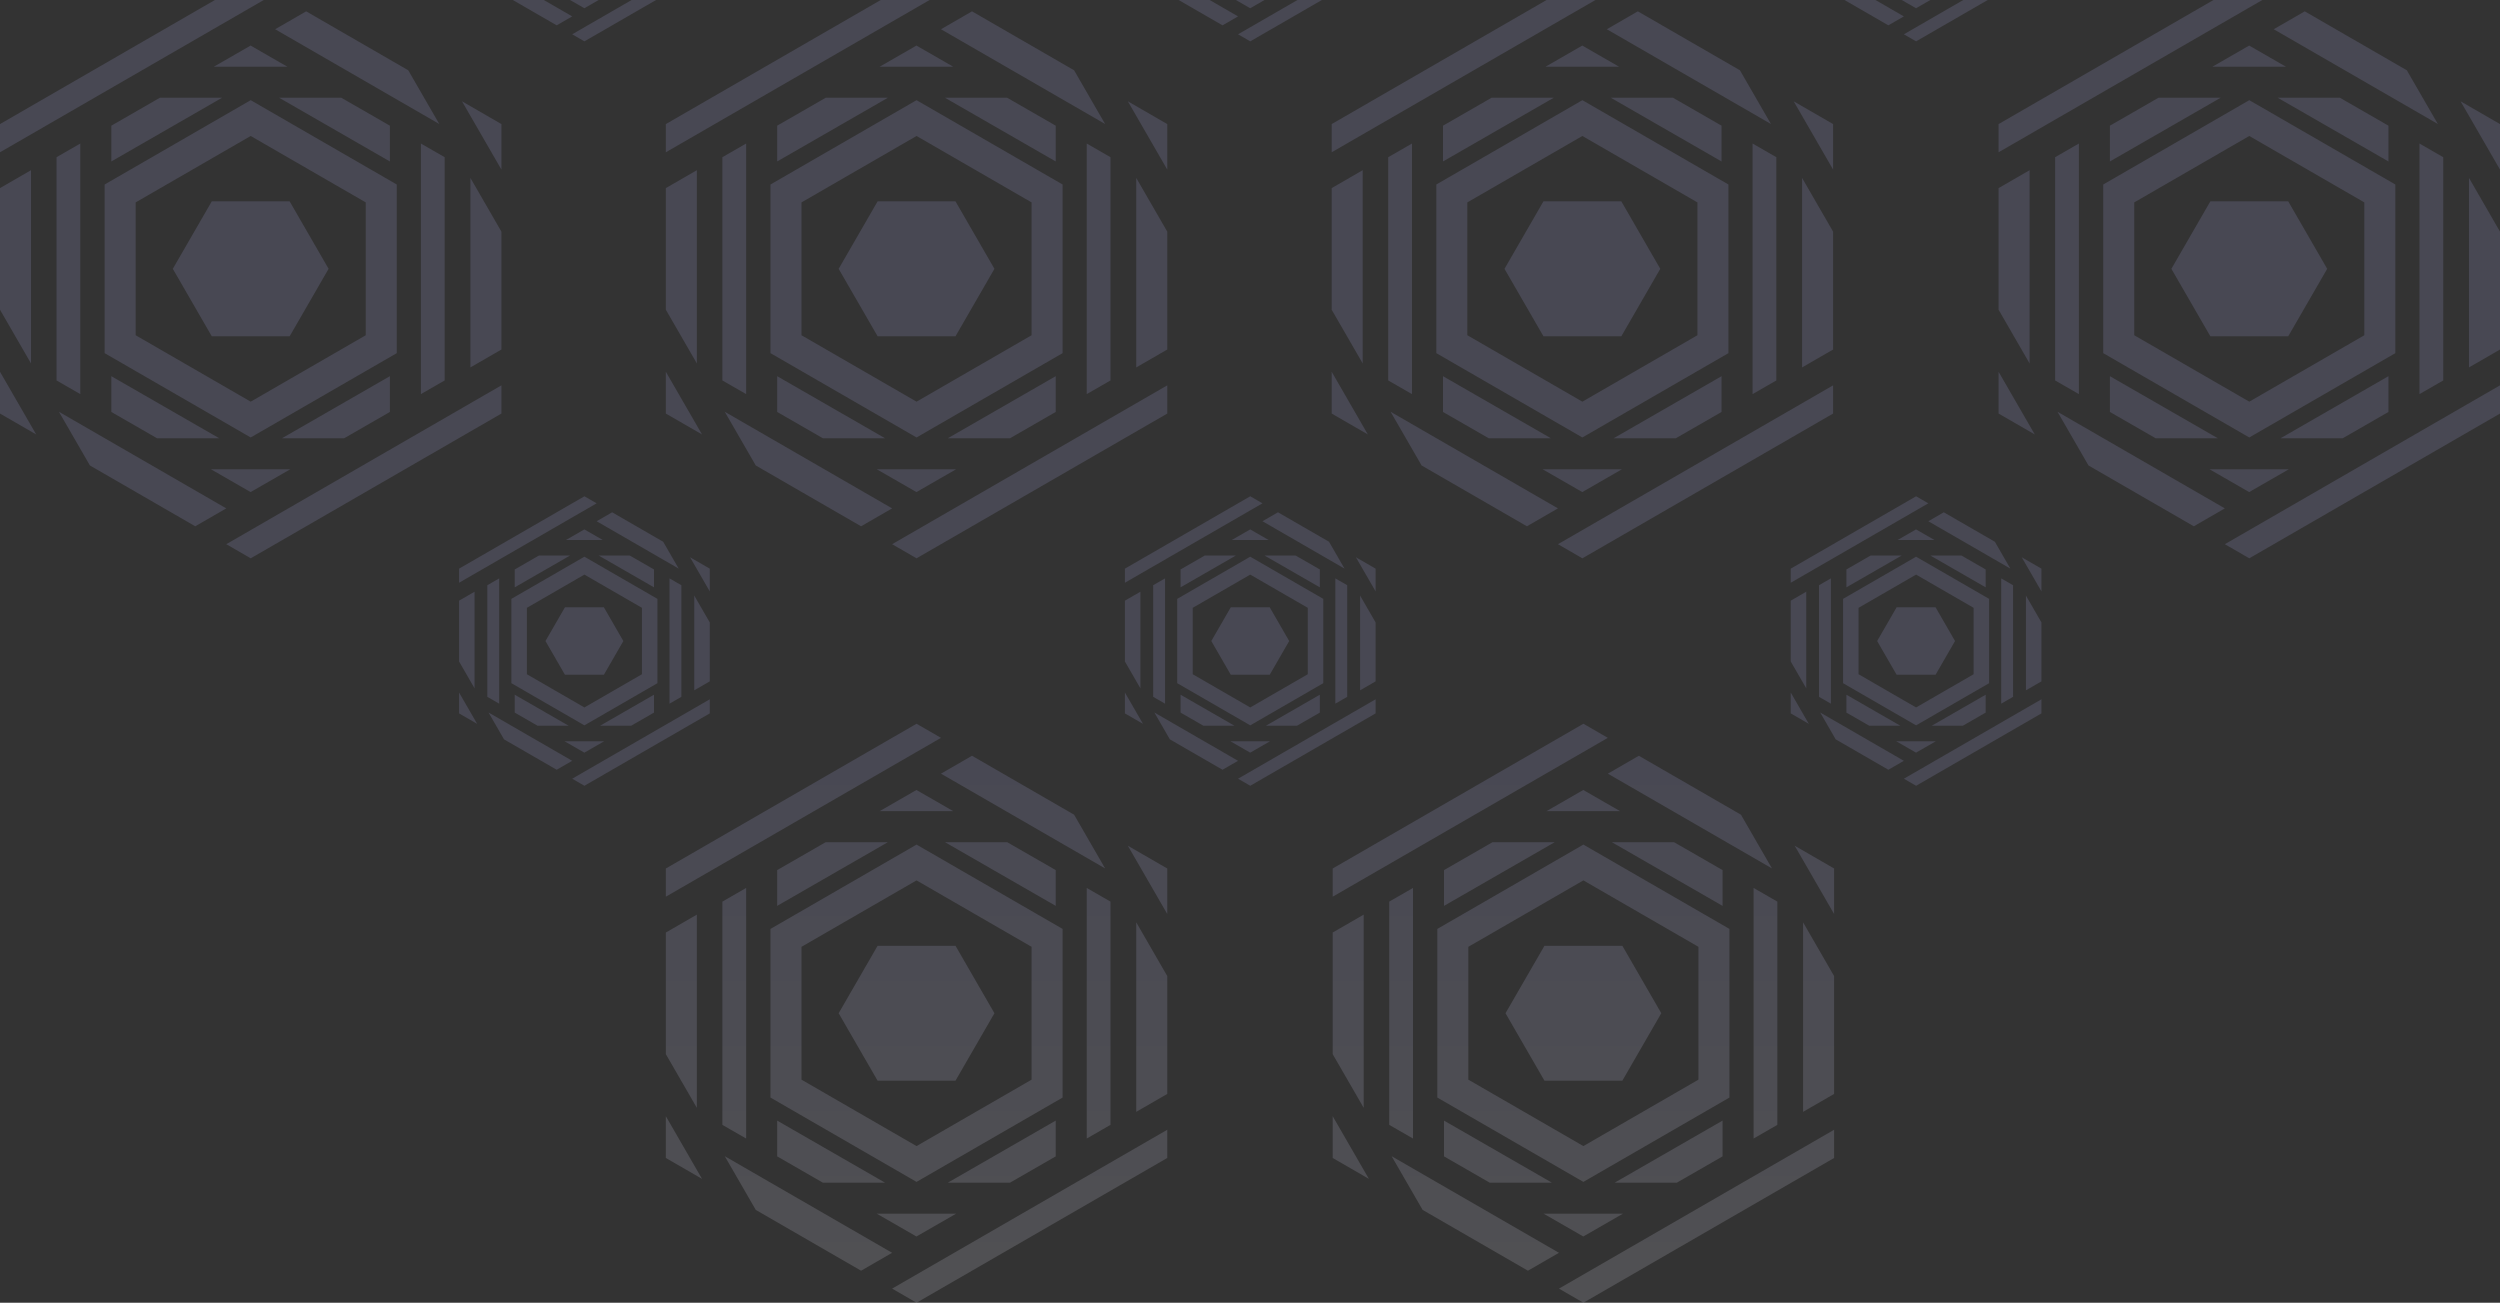 <svg width="1209" height="630" viewBox="0 0 1209 630" fill="none" xmlns="http://www.w3.org/2000/svg">
<rect x="0" y="0" width="1209" height="630" fill="#333333" stroke="none"/>
<path fill-rule="evenodd" clip-rule="evenodd" d="M610.53 -116.589L544 -78.178V-85L604.622 -120L610.53 -116.589ZM642.719 -98.004L650.219 -85.014L610.53 -107.929L618.03 -112.259L642.719 -98.004ZM657.744 -26.155L665.244 -30.485V-58.991L657.744 -71.982V-26.155ZM558.244 -15.436L565.744 -2.446L591.211 12.257L598.711 7.927L558.244 -15.436ZM551.5 -73.848V-27.118L544 -40.108V-69.518L551.5 -73.848ZM655.71 -90.504L665.244 -73.991V-85L655.71 -90.504ZM598.711 16.587L665.244 -21.825V-15L604.622 20L598.711 16.587ZM552.754 -9.946L544 -15V-25.108L552.754 -9.946ZM597.693 -91.361H582.652L570.918 -84.611V-75.959L597.693 -91.361ZM570.918 -15.386V-24.039L597.008 -9.031H581.966L570.918 -15.386ZM612.181 -9.031H627.222L638.274 -15.389V-24.041L612.181 -9.031ZM611.496 -91.361L638.274 -75.957V-84.609L626.537 -91.361H611.496ZM645.774 -80.295V-19.703L651.517 -23.006V-76.991L645.774 -80.295ZM604.594 3.986L595.004 -1.531H614.185L604.594 3.986ZM563.418 -19.701V-80.297L557.672 -76.991V-23.006L563.418 -19.701ZM604.594 -103.983L595.689 -98.861H613.499L604.594 -103.983ZM623.457 -49.999L614.039 -66.311H595.204L585.786 -49.999L595.204 -33.688H614.039L623.457 -49.999ZM639.936 -70.389L604.619 -90.78L569.302 -70.389V-29.608L604.619 -9.218L639.936 -29.608V-70.389ZM604.619 -82.119L576.802 -66.059V-33.938L604.619 -17.878L632.436 -33.938V-66.059L604.619 -82.119ZM610.53 243.411L544 281.822V275L604.622 240L610.53 243.411ZM642.719 261.996L650.219 274.986L610.53 252.071L618.03 247.741L642.719 261.996ZM657.744 333.845L665.244 329.515V301.009L657.744 288.018V333.845ZM558.244 344.564L565.744 357.554L591.211 372.257L598.711 367.927L558.244 344.564ZM551.5 286.152V332.882L544 319.892V290.482L551.5 286.152ZM655.71 269.496L665.244 286.009V275L655.71 269.496ZM598.711 376.587L665.244 338.175V345L604.622 380L598.711 376.587ZM552.754 350.054L544 345V334.892L552.754 350.054ZM597.693 268.639H582.652L570.918 275.389V284.041L597.693 268.639ZM570.918 344.614V335.961L597.008 350.969H581.966L570.918 344.614ZM612.181 350.969H627.222L638.274 344.611V335.959L612.181 350.969ZM611.496 268.639L638.274 284.043V275.391L626.537 268.639H611.496ZM645.774 279.705V340.297L651.517 336.993V283.009L645.774 279.705ZM604.594 363.986L595.004 358.469H614.185L604.594 363.986ZM563.418 340.299V279.703L557.672 283.009V336.993L563.418 340.299ZM604.594 256.017L595.689 261.139H613.499L604.594 256.017ZM623.457 310L614.039 293.689H595.204L585.786 310L595.204 326.312H614.039L623.457 310ZM639.936 289.611L604.619 269.22L569.302 289.611V330.392L604.619 350.782L639.936 330.392V289.611ZM604.619 277.881L576.802 293.941V326.062L604.619 342.122L632.436 326.062V293.941L604.619 277.881ZM866 281.822L932.53 243.411L926.622 240L866 275V281.822ZM972.219 274.986L964.719 261.996L940.03 247.741L932.53 252.071L972.219 274.986ZM987.244 329.515L979.744 333.845V288.018L987.244 301.009V329.515ZM887.744 357.554L880.244 344.564L920.711 367.927L913.211 372.257L887.744 357.554ZM873.5 332.882V286.152L866 290.482V319.892L873.5 332.882ZM987.244 286.009L977.71 269.496L987.244 275V286.009ZM987.244 338.175L920.711 376.587L926.622 380L987.244 345V338.175ZM866 345L874.754 350.054L866 334.892V345ZM904.652 268.639H919.693L892.918 284.041V275.389L904.652 268.639ZM892.918 335.961V344.614L903.966 350.969H919.008L892.918 335.961ZM949.222 350.969H934.181L960.274 335.959V344.611L949.222 350.969ZM960.274 284.043L933.496 268.639H948.537L960.274 275.391V284.043ZM967.774 340.297V279.705L973.517 283.009V336.993L967.774 340.297ZM917.004 358.469L926.594 363.986L936.185 358.469H917.004ZM885.418 279.703V340.299L879.672 336.993V283.009L885.418 279.703ZM917.689 261.139L926.594 256.017L935.499 261.139H917.689ZM936.039 293.689L945.457 310L936.039 326.312H917.204L907.786 310L917.204 293.689H936.039ZM926.619 269.22L961.936 289.611V330.392L926.619 350.782L891.302 330.392V289.611L926.619 269.22ZM898.802 293.941L926.619 277.881L954.436 293.941V326.062L926.619 342.122L898.802 326.062V293.941ZM932.53 -116.589L866 -78.178V-85L926.622 -120L932.53 -116.589ZM964.719 -98.004L972.219 -85.014L932.53 -107.929L940.03 -112.259L964.719 -98.004ZM979.744 -26.155L987.244 -30.485V-58.991L979.744 -71.982V-26.155ZM880.244 -15.436L887.744 -2.446L913.211 12.257L920.711 7.927L880.244 -15.436ZM873.5 -73.848V-27.118L866 -40.108V-69.518L873.5 -73.848ZM977.71 -90.504L987.244 -73.991V-85L977.71 -90.504ZM920.711 16.587L987.244 -21.825V-15L926.622 20L920.711 16.587ZM874.754 -9.946L866 -15V-25.108L874.754 -9.946ZM919.693 -91.361H904.652L892.918 -84.611V-75.959L919.693 -91.361ZM892.918 -15.386V-24.039L919.008 -9.031H903.966L892.918 -15.386ZM934.181 -9.031H949.222L960.274 -15.389V-24.041L934.181 -9.031ZM933.496 -91.361L960.274 -75.957V-84.609L948.537 -91.361H933.496ZM967.774 -80.295V-19.703L973.517 -23.006V-76.991L967.774 -80.295ZM926.594 3.986L917.004 -1.531H936.185L926.594 3.986ZM885.418 -19.701V-80.297L879.672 -76.991V-23.006L885.418 -19.701ZM926.594 -103.983L917.689 -98.861H935.499L926.594 -103.983ZM945.457 -49.999L936.039 -66.311H917.204L907.786 -49.999L917.204 -33.688H936.039L945.457 -49.999ZM961.936 -70.389L926.619 -90.78L891.302 -70.389V-29.608L926.619 -9.218L961.936 -29.608V-70.389ZM926.619 -82.119L898.802 -66.059V-33.938L926.619 -17.878L954.436 -33.938V-66.059L926.619 -82.119ZM222 281.822L288.53 243.411L282.622 240L222 275V281.822ZM328.219 274.986L320.719 261.996L296.03 247.741L288.53 252.071L328.219 274.986ZM343.244 329.515L335.744 333.845V288.018L343.244 301.009V329.515ZM243.744 357.554L236.244 344.564L276.711 367.927L269.211 372.257L243.744 357.554ZM229.5 332.882V286.152L222 290.482V319.892L229.5 332.882ZM343.244 286.009L333.71 269.496L343.244 275V286.009ZM343.244 338.175L276.711 376.587L282.622 380L343.244 345V338.175ZM222 345L230.754 350.054L222 334.892V345ZM260.652 268.639H275.693L248.918 284.041V275.389L260.652 268.639ZM248.918 335.961V344.614L259.966 350.969H275.008L248.918 335.961ZM305.222 350.969H290.181L316.274 335.959V344.611L305.222 350.969ZM316.274 284.043L289.496 268.639H304.537L316.274 275.391V284.043ZM323.774 340.297V279.705L329.517 283.009V336.993L323.774 340.297ZM273.004 358.469L282.594 363.986L292.185 358.469H273.004ZM241.418 279.703V340.299L235.672 336.993V283.009L241.418 279.703ZM273.689 261.139L282.594 256.017L291.499 261.139H273.689ZM292.039 293.689L301.457 310L292.039 326.312H273.204L263.786 310L273.204 293.689H292.039ZM282.619 269.22L317.936 289.611V330.392L282.619 350.782L247.302 330.392V289.611L282.619 269.22ZM254.802 293.941L282.619 277.881L310.436 293.941V326.062L282.619 342.122L254.802 326.062V293.941ZM288.53 -116.589L222 -78.178V-85L282.622 -120L288.53 -116.589ZM320.719 -98.004L328.219 -85.014L288.53 -107.929L296.03 -112.259L320.719 -98.004ZM335.744 -26.155L343.244 -30.485V-58.991L335.744 -71.982V-26.155ZM236.244 -15.436L243.744 -2.446L269.211 12.257L276.711 7.927L236.244 -15.436ZM229.5 -73.848V-27.118L222 -40.108V-69.518L229.5 -73.848ZM333.71 -90.504L343.244 -73.991V-85L333.71 -90.504ZM276.711 16.587L343.244 -21.825V-15L282.622 20L276.711 16.587ZM230.754 -9.946L222 -15V-25.108L230.754 -9.946ZM275.693 -91.361H260.652L248.918 -84.611V-75.959L275.693 -91.361ZM248.918 -15.386V-24.039L275.008 -9.031H259.966L248.918 -15.386ZM290.181 -9.031H305.222L316.274 -15.389V-24.041L290.181 -9.031ZM289.496 -91.361L316.274 -75.957V-84.609L304.537 -91.361H289.496ZM323.774 -80.295V-19.703L329.517 -23.006V-76.991L323.774 -80.295ZM282.594 3.986L273.004 -1.531H292.185L282.594 3.986ZM241.418 -19.701V-80.297L235.672 -76.991V-23.006L241.418 -19.701ZM282.594 -103.983L273.689 -98.861H291.499L282.594 -103.983ZM301.457 -49.999L292.039 -66.311H273.204L263.786 -49.999L273.204 -33.688H292.039L301.457 -49.999ZM317.936 -70.389L282.619 -90.78L247.302 -70.389V-29.608L282.619 -9.218L317.936 -29.608V-70.389ZM282.619 -82.119L254.802 -66.059V-33.938L282.619 -17.878L310.436 -33.938V-66.059L282.619 -82.119ZM322 73.644L455.06 -3.178L443.244 -10L322 60V73.644ZM534.439 59.972L519.439 33.991L470.06 5.482L455.06 14.143L534.439 59.972ZM564.487 169.029L549.487 177.689V86.037L564.487 112.018V169.029ZM365.489 225.108L350.489 199.128L431.422 245.854L416.422 254.515L365.489 225.108ZM337 175.764V82.304L322 90.965V149.783L337 175.764ZM564.487 82.018L545.419 48.991L564.487 60V82.018ZM564.487 186.35L431.422 263.175L443.244 270L564.487 200V186.35ZM322 200L339.508 210.108L322 179.783V200ZM399.303 47.278H429.385L375.836 78.083V60.778L399.303 47.278ZM375.836 181.922V199.227L397.933 211.938H428.015L375.836 181.922ZM488.445 211.938H458.363L510.548 181.918V199.223L488.445 211.938ZM510.548 78.087L456.992 47.278H487.074L510.548 60.782V78.087ZM525.548 190.594V69.411L537.034 76.018V183.987L525.548 190.594ZM424.008 226.938L443.189 237.972L462.369 226.938H424.008ZM360.836 69.406V190.598L349.343 183.987V76.018L360.836 69.406ZM425.379 32.278L443.189 22.033L460.999 32.278H425.379ZM462.078 97.377L480.914 130.001L462.078 162.625H424.408L405.572 130.001L424.408 97.377H462.078ZM443.238 48.441L513.873 89.222V170.784L443.238 211.564L372.603 170.784V89.222L443.238 48.441ZM387.603 97.882L443.238 65.761L498.873 97.882V162.123L443.238 194.244L387.603 162.123V97.882ZM133.06 -3.178L0 73.644V60L121.244 -10L133.06 -3.178ZM197.439 33.991L212.439 59.972L133.06 14.143L148.06 5.482L197.439 33.991ZM227.487 177.689L242.487 169.029V112.018L227.487 86.037L227.487 177.689ZM28.489 199.128L43.489 225.108L94.422 254.515L109.422 245.854L28.489 199.128ZM15 82.304L15 175.764L7.54429e-06 149.783L3.12482e-06 90.965L15 82.304ZM223.419 48.991L242.487 82.018V60L223.419 48.991ZM109.422 263.175L242.487 186.35L242.487 200L121.244 270L109.422 263.175ZM17.508 210.108L1.18156e-05 200L6.77684e-06 179.783L17.508 210.108ZM107.385 47.278H77.303L53.836 60.778V78.083L107.385 47.278ZM53.836 199.227V181.922L106.015 211.938H75.933L53.836 199.227ZM136.363 211.938H166.445L188.548 199.223V181.918L136.363 211.938ZM134.992 47.278L188.548 78.087V60.782L165.074 47.278H134.992ZM203.548 69.411V190.594L215.034 183.987V76.018L203.548 69.411ZM121.189 237.972L102.008 226.938H140.369L121.189 237.972ZM38.836 190.598V69.406L27.343 76.018V183.987L38.836 190.598ZM121.189 22.033L103.379 32.278H138.999L121.189 22.033ZM158.914 130.001L140.078 97.377H102.408L83.572 130.001L102.408 162.625H140.078L158.914 130.001ZM191.873 89.222L121.238 48.441L50.603 89.222V170.784L121.238 211.564L191.873 170.784V89.222ZM121.238 65.761L65.603 97.882V162.123L121.238 194.244L176.873 162.123V97.882L121.238 65.761ZM644 73.644L777.06 -3.178L765.244 -10L644 60V73.644ZM856.439 59.972L841.439 33.991L792.06 5.482L777.06 14.143L856.439 59.972ZM886.487 169.029L871.487 177.689V86.037L886.487 112.018V169.029ZM687.489 225.108L672.489 199.128L753.422 245.854L738.422 254.515L687.489 225.108ZM659 175.764V82.304L644 90.965V149.783L659 175.764ZM886.487 82.018L867.419 48.991L886.487 60V82.018ZM886.487 186.35L753.422 263.175L765.244 270L886.487 200V186.35ZM644 200L661.508 210.108L644 179.783V200ZM721.303 47.278H751.385L697.836 78.083V60.778L721.303 47.278ZM697.836 181.922V199.227L719.933 211.938H750.015L697.836 181.922ZM810.445 211.938H780.363L832.548 181.918V199.223L810.445 211.938ZM832.548 78.087L778.992 47.278H809.074L832.548 60.782V78.087ZM847.548 190.594V69.411L859.034 76.018V183.987L847.548 190.594ZM746.008 226.938L765.189 237.972L784.369 226.938H746.008ZM682.836 69.407V190.598L671.344 183.987V76.018L682.836 69.407ZM747.379 32.278L765.189 22.033L782.999 32.278H747.379ZM784.078 97.377L802.914 130.001L784.078 162.625H746.408L727.572 130.001L746.408 97.377H784.078ZM765.238 48.441L835.873 89.222V170.784L765.238 211.564L694.603 170.784V89.222L765.238 48.441ZM709.603 97.882L765.238 65.761L820.873 97.882V162.123L765.238 194.244L709.603 162.123V97.882ZM1099.57 -3.178L966.513 73.644V60L1087.76 -10L1099.57 -3.178ZM1163.95 33.991L1178.95 59.972L1099.57 14.143L1114.57 5.482L1163.95 33.991ZM1194 177.689L1209 169.029V112.018L1194 86.037V177.689ZM995.002 199.128L1010 225.108L1060.93 254.515L1075.93 245.854L995.002 199.128ZM981.513 82.304V175.764L966.513 149.783V90.965L981.513 82.304ZM1189.93 48.991L1209 82.018V60L1189.93 48.991ZM1075.93 263.175L1209 186.35V200L1087.76 270L1075.93 263.175ZM984.021 210.108L966.513 200V179.783L984.021 210.108ZM1073.9 47.278H1043.82L1020.35 60.778V78.083L1073.9 47.278ZM1020.35 199.227V181.922L1072.53 211.938H1042.45L1020.35 199.227ZM1102.88 211.938H1132.96L1155.06 199.223V181.918L1102.88 211.938ZM1101.5 47.278L1155.06 78.087V60.782L1131.59 47.278H1101.5ZM1170.06 69.411V190.594L1181.55 183.987V76.018L1170.06 69.411ZM1087.7 237.972L1068.52 226.938H1106.88L1087.7 237.972ZM1005.35 190.598V69.407L993.856 76.018V183.987L1005.35 190.598ZM1087.7 22.033L1069.89 32.278H1105.51L1087.7 22.033ZM1125.43 130.001L1106.59 97.377H1068.92L1050.08 130.001L1068.92 162.625H1106.59L1125.43 130.001ZM1158.39 89.222L1087.75 48.441L1017.12 89.222V170.784L1087.75 211.564L1158.39 170.784V89.222ZM1087.75 65.761L1032.12 97.882V162.123L1087.75 194.244L1143.39 162.123V97.882L1087.75 65.761ZM322 433.644L455.06 356.822L443.244 350L322 420V433.644ZM534.439 419.972L519.439 393.991L470.06 365.482L455.06 374.143L534.439 419.972ZM564.487 529.029L549.487 537.689V446.037L564.487 472.018V529.029ZM365.489 585.108L350.489 559.128L431.422 605.854L416.422 614.515L365.489 585.108ZM337 535.764V442.304L322 450.965V509.783L337 535.764ZM564.487 442.018L545.419 408.991L564.487 420V442.018ZM564.487 546.35L431.422 623.175L443.244 630L564.487 560V546.35ZM322 560L339.508 570.108L322 539.783V560ZM399.303 407.278H429.385L375.836 438.083V420.778L399.303 407.278ZM375.836 541.922V559.227L397.933 571.938H428.015L375.836 541.922ZM488.445 571.938H458.363L510.548 541.918V559.223L488.445 571.938ZM510.548 438.087L456.992 407.278H487.074L510.548 420.782V438.087ZM525.548 550.594V429.411L537.034 436.018V543.987L525.548 550.594ZM424.008 586.938L443.189 597.972L462.369 586.938H424.008ZM360.836 429.407V550.598L349.343 543.987V436.018L360.836 429.407ZM425.379 392.278L443.189 382.033L460.999 392.278H425.379ZM462.078 457.377L480.914 490.001L462.078 522.625H424.408L405.572 490.001L424.408 457.377H462.078ZM443.238 408.441L513.873 449.222V530.784L443.238 571.564L372.603 530.784V449.222L443.238 408.441ZM387.603 457.882L443.238 425.761L498.873 457.882V522.123L443.238 554.244L387.603 522.123V457.882ZM777.547 356.822L644.487 433.644V420L765.731 350L777.547 356.822ZM841.926 393.991L856.926 419.972L777.547 374.143L792.547 365.482L841.926 393.991ZM871.974 537.689L886.974 529.029V472.018L871.974 446.037V537.689ZM672.976 559.128L687.976 585.108L738.909 614.515L753.909 605.854L672.976 559.128ZM659.487 442.304V535.764L644.487 509.783V450.965L659.487 442.304ZM867.907 408.991L886.974 442.018V420L867.907 408.991ZM753.909 623.175L886.974 546.35V560L765.731 630L753.909 623.175ZM661.995 570.108L644.487 560V539.783L661.995 570.108ZM751.873 407.278H721.791L698.324 420.778V438.083L751.873 407.278ZM698.324 559.227V541.922L750.502 571.938H720.42L698.324 559.227ZM780.85 571.938H810.932L833.036 559.223V541.918L780.85 571.938ZM779.479 407.278L833.036 438.087V420.782L809.562 407.278H779.479ZM848.036 429.411V550.594L859.521 543.987V436.018L848.036 429.411ZM765.676 597.972L746.496 586.938H784.856L765.676 597.972ZM683.324 550.598V429.407L671.831 436.018V543.987L683.324 550.598ZM765.676 382.033L747.866 392.278H783.486L765.676 382.033ZM803.401 490.001L784.566 457.377H746.895L728.06 490.001L746.895 522.625H784.566L803.401 490.001ZM836.36 449.222L765.725 408.441L695.091 449.222V530.784L765.725 571.564L836.36 530.784V449.222ZM765.725 425.761L710.091 457.882V522.123L765.725 554.244L821.36 522.123V457.882L765.725 425.761Z" fill="url(#paint0_linear_5293_26383)" fill-opacity="0.16"/>
<defs>
<linearGradient id="paint0_linear_5293_26383" x1="604.5" y1="-94.639" x2="604.5" y2="695.647" gradientUnits="userSpaceOnUse">
<stop offset="0.566" stop-color="#B3B3F9"/>
<stop offset="1" stop-color="#F7F7FE"/>
</linearGradient>
</defs>
</svg>
